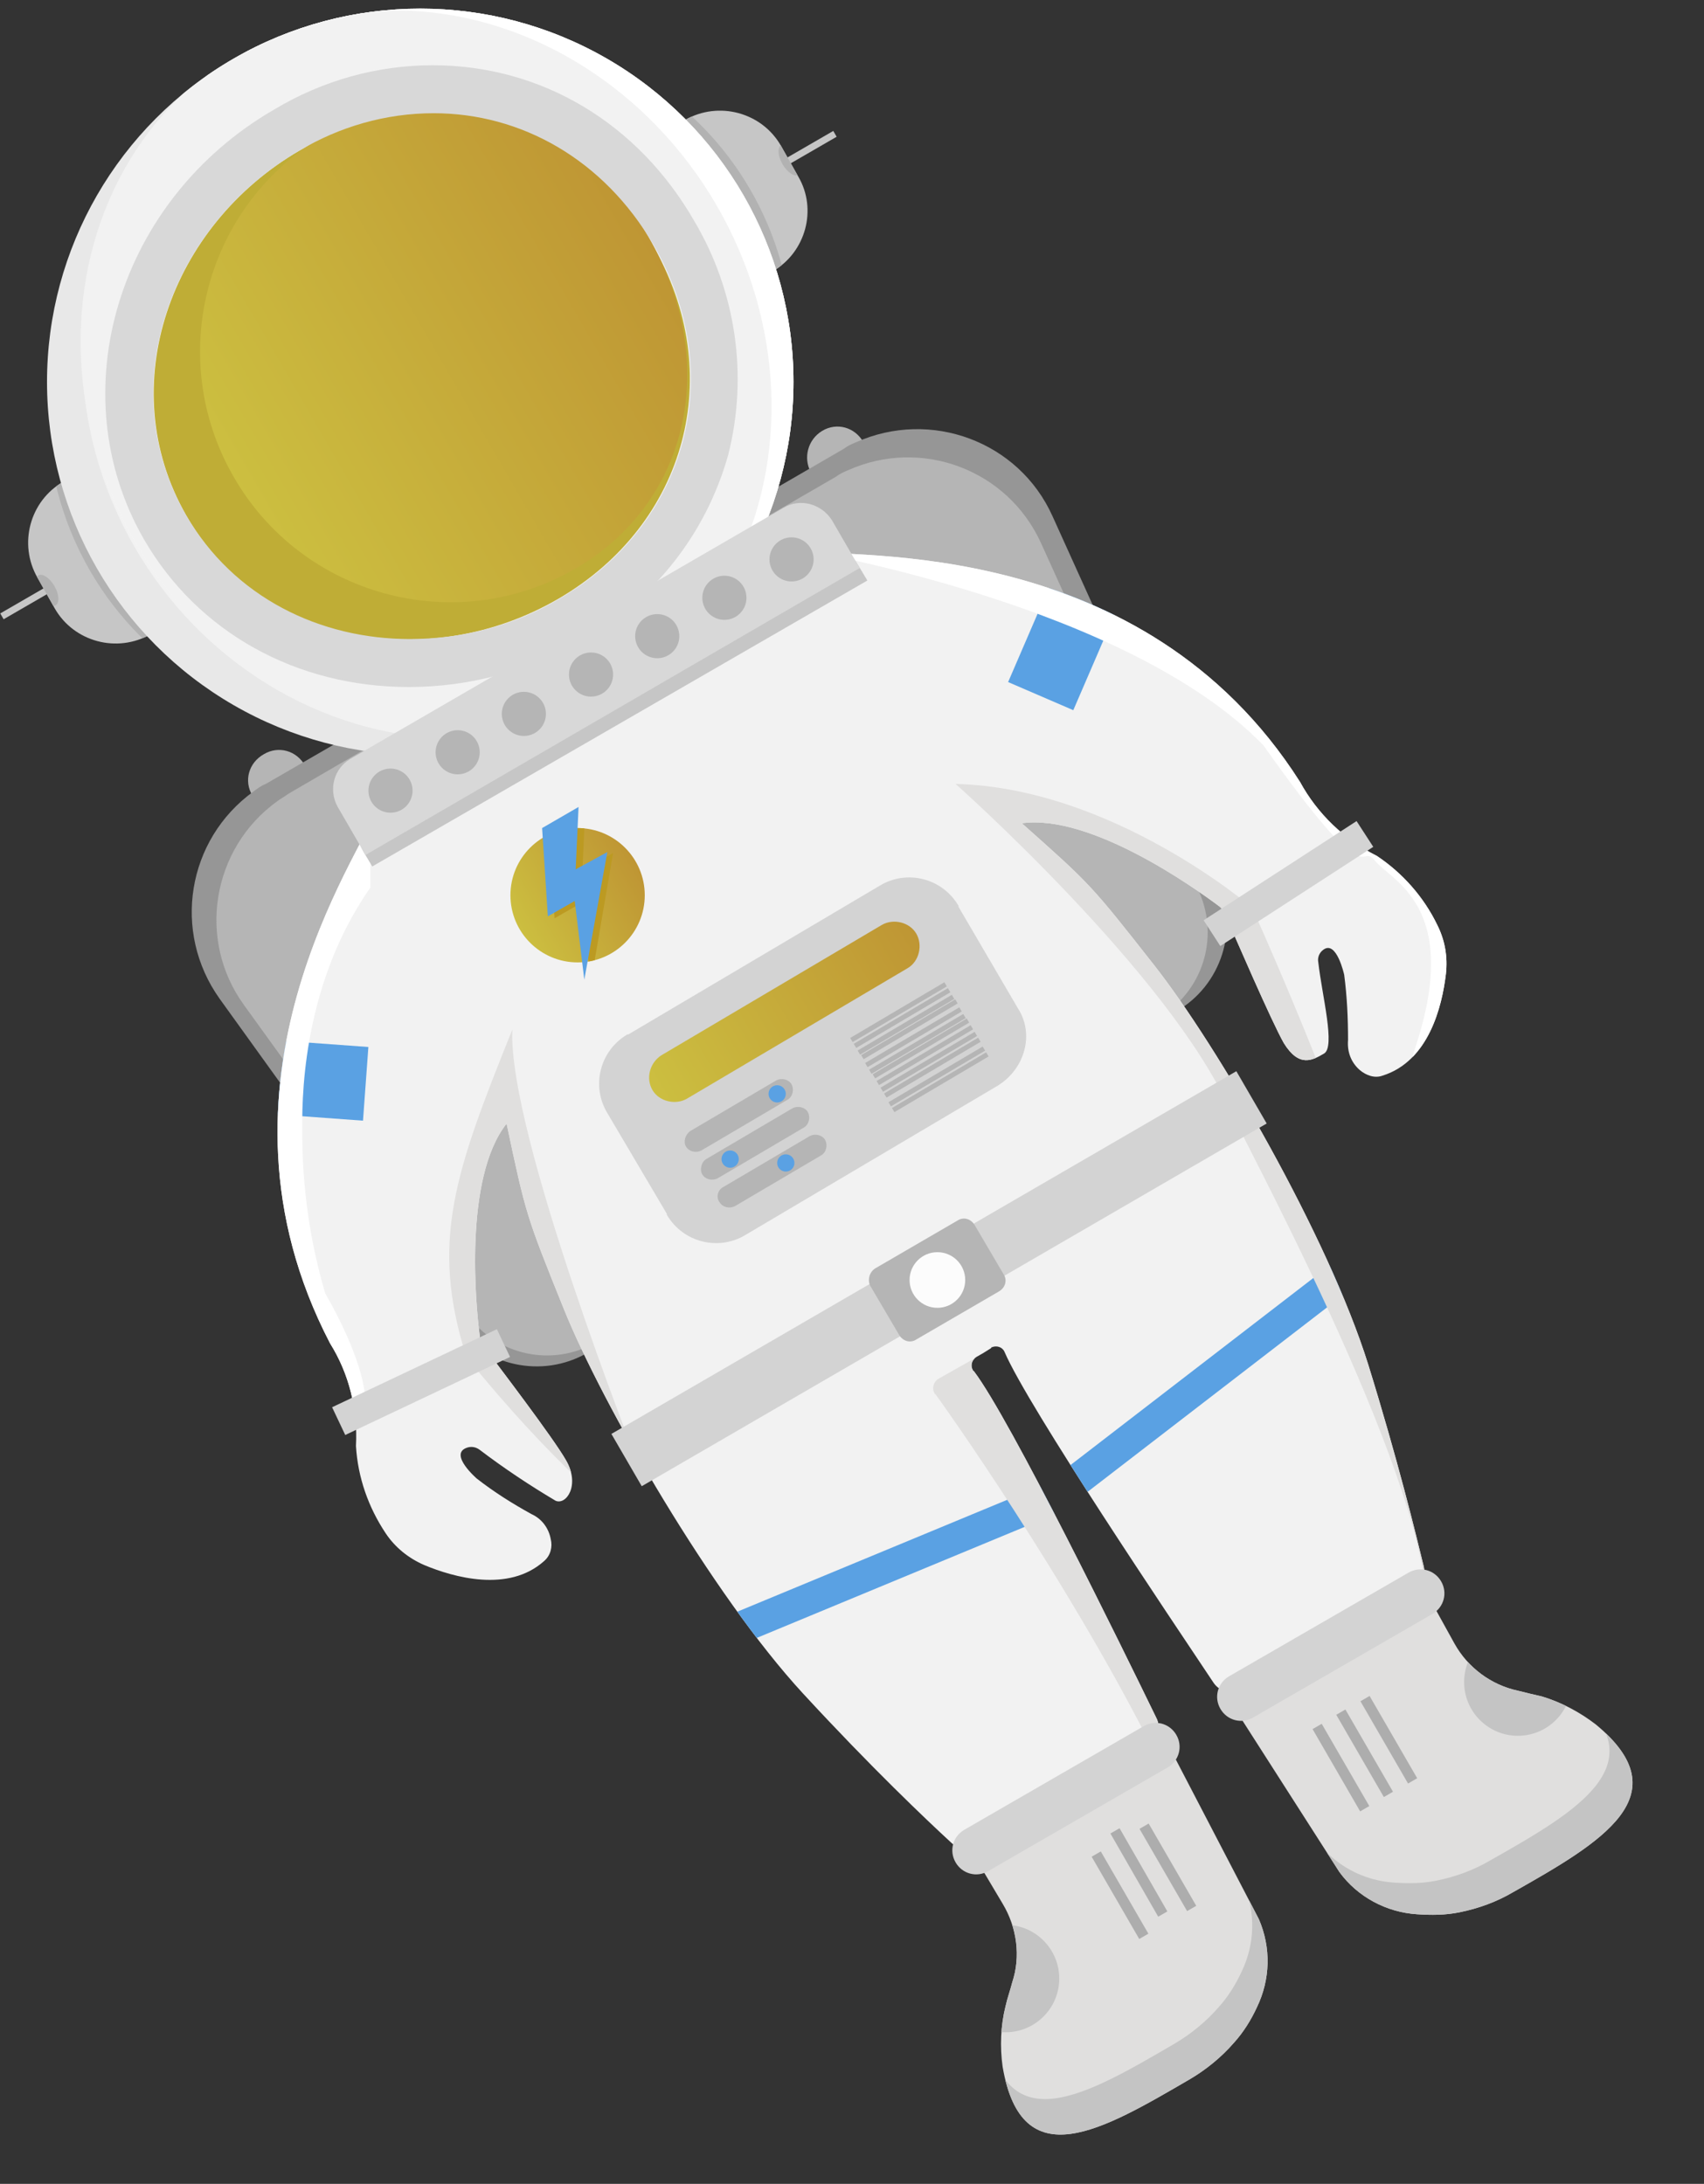 <?xml version="1.0" encoding="utf-8"?>
<!-- Generator: Adobe Illustrator 25.4.0, SVG Export Plug-In . SVG Version: 6.00 Build 0)  -->
<svg version="1.1" id="Ebene_1" xmlns="http://www.w3.org/2000/svg" xmlns:xlink="http://www.w3.org/1999/xlink" x="0px" y="0px"
	 viewBox="0 0 177.6 227.6" style="enable-background:new 0 0 177.6 227.6;" xml:space="preserve">
<rect x="0" y="0" width="177.6" height="227.6" fill="#333333" stroke="none"/>
<style type="text/css">
	.st0{fill:#B5B5B5;}
	.st1{fill:#969696;}
	.st2{fill:#F2F2F2;}
	.st3{clip-path:url(#SVGID_00000175290777366327187200000004803607421723972263_);}
	.st4{fill:#5AA1E3;}
	.st5{fill:#FFFFFF;}
	.st6{fill:#E0DFDE;}
	.st7{fill:url(#SVGID_00000165231303526961585420000009315373269949342879_);}
	.st8{clip-path:url(#SVGID_00000036211641504639734160000012557995734991323284_);}
	.st9{fill:#BC9A22;}
	.st10{fill:#D3D3D3;}
	.st11{fill:url(#SVGID_00000050645772069065997730000016384617564721245317_);}
	.st12{fill:#FCFCFC;}
	.st13{clip-path:url(#SVGID_00000176750422256069041510000014464062785563588265_);}
	.st14{fill:#C4C4C4;}
	.st15{fill:#ADADAD;}
	.st16{clip-path:url(#SVGID_00000021830570089528106710000002218712106441390216_);}
	.st17{fill:#C6C6C6;}
	.st18{clip-path:url(#SVGID_00000111883222265734696000000005304115461912175747_);}
	.st19{fill:#B2B2B2;}
	.st20{clip-path:url(#SVGID_00000180340838034972915680000005820109092123334565_);}
	.st21{fill:#E8E8E8;}
	.st22{clip-path:url(#SVGID_00000040541099774610207080000013630622774101025187_);}
	.st23{fill:#BFAD36;}
	.st24{fill:url(#purple-2_00000014598040797105191260000015787798374617040315_);}
	.st25{fill:#D8D8D8;}
</style>
<g>
	<g id="Layer_2">
		<g id="Layer_1-2">
			<path class="st0" d="M30.6,84.1L30.6,84.1c-1.5,0.9-3.4,0.4-4.3-1.2h0c-0.9-1.5-0.4-3.4,1.2-4.3l0,0c1.5-0.9,3.4-0.4,4.3,1.2l0,0
				C32.6,81.3,32.1,83.2,30.6,84.1z"/>
			<path class="st1" d="M91.9,123.2L61.2,141c-4.7,2.7-10.7,1.4-13.9-3l-24.4-33.9c-5-7-3.4-16.6,3.5-21.6c0.4-0.3,0.8-0.6,1.3-0.8
				l30.1-17.4L91.9,123.2z"/>
			<path class="st0" d="M91.7,122.8l-29.6,17.1c-4.5,2.6-10.3,1.4-13.4-2.9l-23.3-32.3c-4.9-6.8-3.3-16.3,3.5-21.2
				c0.4-0.3,0.8-0.5,1.2-0.8L58.8,66L91.7,122.8z"/>
			<path class="st0" d="M85.7,44.9L85.7,44.9c1.5-0.9,3.4-0.4,4.3,1.2l0,0c0.9,1.5,0.4,3.4-1.2,4.3v0c-1.5,0.9-3.4,0.4-4.3-1.2l0,0
				C83.7,47.7,84.2,45.8,85.7,44.9z"/>
			<path class="st1" d="M91.8,123.2l30.8-17.8c4.7-2.7,6.6-8.6,4.3-13.6l-17.2-38c-3.5-7.8-12.7-11.2-20.5-7.7
				c-0.5,0.2-0.9,0.4-1.3,0.7L57.7,64.3L91.8,123.2z"/>
			<path class="st0" d="M91.2,123.1l29.6-17.1c4.5-2.6,6.3-8.2,4.2-13l-16.5-36.4c-3.5-7.7-12.5-11-20.1-7.6
				c-0.5,0.2-0.9,0.4-1.3,0.7L58.4,66.3L91.2,123.1z"/>
			<path class="st2" d="M102.5,141l-0.7,0.4c-0.5,0.3-0.7,0.9-0.4,1.4c0,0,0,0.1,0.1,0.1c3.8,5,15.5,28.9,19,36.1
				c0.6,1.1,0.1,2.5-1,3.1l-17.6,10.2c-0.9,0.5-2.1,0.4-2.8-0.3c-2.5-2.3-8.3-7.8-15.4-15.5c-9.5-10.3-20.9-30.1-24.9-40
				s-4-10-6-19.4c-4.5,5.7-3.2,19.1-2.8,22.1c0,0.4,0.2,0.7,0.4,1.1c1.5,2,7.3,9.6,8.6,11.9c1.5,2.6,0,4.7-1.1,4.2
				c-2.7-1.6-5.4-3.4-7.9-5.3c-0.4-0.3-0.9-0.4-1.4-0.2c-1.8,0.7,1.1,3.2,1.1,3.2c1.8,1.4,3.7,2.6,5.7,3.7c1.1,0.5,1.8,1.5,2,2.6
				c0.2,0.8,0,1.7-0.7,2.3c-3.7,3.3-9.4,1.7-12.5,0.4c-1.6-0.7-3-1.8-4-3.3c-1.8-2.7-2.9-5.8-3.1-9.1c0.2-3.8-0.7-7.5-2.7-10.7
				c-14.1-27.1,3.3-51.1,4.9-55.7c9-3.2,15.1-10.6,22.1-14.6l-0.2,0.1c6.9-4.1,15.6-6.2,22.8-12.4c4.7,0.9,35.1-1.7,51.5,24.1
				c1.8,3.3,4.6,6,8,7.7c2.7,1.8,4.9,4.3,6.3,7.2c0.8,1.6,1.1,3.3,0.9,5.1c-0.4,3.4-1.8,9.1-6.6,10.6c-0.8,0.3-1.7,0-2.4-0.6
				c-0.9-0.8-1.3-1.9-1.2-3.1c0-2.3-0.1-4.5-0.4-6.8c0,0-0.8-3.7-2.2-2.6c-0.4,0.3-0.6,0.8-0.5,1.3c0.4,3.5,1.8,8.8,0.6,9.5
				s-2.6,1.5-4.2-1.1c-1.3-2.3-5.1-11.1-6.1-13.4c-0.2-0.4-0.4-0.7-0.7-0.9c-2.4-1.8-13.3-9.6-20.5-8.6c7.2,6.4,7.2,6.4,13.8,14.8
				s18.1,28.2,22.3,41.6c3.1,10,5,17.8,5.8,21.1c0.2,1-0.2,2.1-1.1,2.6l-17.6,10.2c-1.1,0.6-2.5,0.3-3.2-0.7
				c-4.4-6.6-19.3-28.7-21.8-34.5c-0.2-0.5-0.8-0.7-1.3-0.5c0,0-0.1,0-0.1,0.1L102.5,141"/>
			<g>
				<defs>
					<path id="SVGID_1_" d="M102.5,141l-0.7,0.4c-0.5,0.3-0.7,0.9-0.4,1.4c0,0,0,0.1,0.1,0.1c3.8,5,15.5,28.9,19,36.1
						c0.6,1.1,0.1,2.5-1,3.1l-17.6,10.2c-0.9,0.5-2.1,0.4-2.8-0.3c-2.5-2.3-8.3-7.8-15.4-15.5c-9.5-10.3-20.9-30.1-24.9-40
						s-4-10-6-19.4c-4.5,5.7-3.2,19.1-2.8,22.1c0,0.4,0.2,0.7,0.4,1.1c1.5,2,7.3,9.6,8.6,11.9c1.5,2.6,0,4.7-1.1,4.2
						c-2.7-1.6-5.4-3.4-7.9-5.3c-0.4-0.3-0.9-0.4-1.4-0.2c-1.8,0.7,1.1,3.2,1.1,3.2c1.8,1.4,3.7,2.6,5.7,3.7c1.1,0.5,1.8,1.5,2,2.6
						c0.2,0.8,0,1.7-0.7,2.3c-3.7,3.3-9.4,1.7-12.5,0.4c-1.6-0.7-3-1.8-4-3.3c-1.8-2.7-2.9-5.8-3.1-9.1c0.2-3.8-0.7-7.5-2.7-10.7
						c-14.1-27.1,3.3-51.1,4.9-55.7c9-3.2,15.1-10.6,22.1-14.6l-0.2,0.1c6.9-4.1,15.6-6.2,22.8-12.4c4.7,0.9,35.1-1.7,51.5,24.1
						c1.8,3.3,4.6,6,8,7.7c2.7,1.8,4.9,4.3,6.3,7.2c0.8,1.6,1.1,3.3,0.9,5.1c-0.4,3.4-1.8,9.1-6.6,10.6c-0.8,0.3-1.7,0-2.4-0.6
						c-0.9-0.8-1.3-1.9-1.2-3.1c0-2.3-0.1-4.5-0.4-6.8c0,0-0.8-3.7-2.2-2.6c-0.4,0.3-0.6,0.8-0.5,1.3c0.4,3.5,1.8,8.8,0.6,9.5
						s-2.6,1.5-4.2-1.1c-1.3-2.3-5.1-11.1-6.1-13.4c-0.2-0.4-0.4-0.7-0.7-0.9c-2.4-1.8-13.3-9.6-20.5-8.6c7.2,6.4,7.2,6.4,13.8,14.8
						s18.1,28.2,22.3,41.6c3.1,10,5,17.8,5.8,21.1c0.2,1-0.2,2.1-1.1,2.6l-17.6,10.2c-1.1,0.6-2.5,0.3-3.2-0.7
						c-4.4-6.6-19.3-28.7-21.8-34.5c-0.2-0.5-0.8-0.7-1.3-0.5c0,0-0.1,0-0.1,0.1L102.5,141"/>
				</defs>
				<clipPath id="SVGID_00000112626752334027010520000005092884823411996594_">
					<use xlink:href="#SVGID_1_"  style="overflow:visible;"/>
				</clipPath>
				<g style="clip-path:url(#SVGID_00000112626752334027010520000005092884823411996594_);">
					
						<rect x="102.9" y="60.3" transform="matrix(0.396 -0.918 0.918 0.396 8.968 141.667)" class="st4" width="18.4" height="7.4"/>
					<path class="st5" d="M84,57.4c0,0,33.5,5.6,47.7,20.3c11.5,16.3,9.9,9.9,11.6,12s9,4.7,4.3,19.2s12.7-8.7,12.7-8.7l-23.7-36.3
						L86.9,52.6l-2.4,4L84,57.4z"/>
					
						<rect x="24.9" y="102.8" transform="matrix(7.271600e-02 -0.997 0.997 7.271600e-02 -85.411 132.762)" class="st4" width="7.7" height="19"/>
					
						<rect x="106.1" y="142" transform="matrix(0.792 -0.61 0.61 0.792 -61.467 106.781)" class="st4" width="40" height="3.3"/>
					
						<rect x="71.3" y="162.1" transform="matrix(0.924 -0.383 0.383 0.924 -55.702 47.395)" class="st4" width="40" height="3.3"/>
					<path class="st6" d="M130.5,94.6c0,0-14.5-12.5-30.9-12.9c0,0,22.4,19.9,28.6,34c3.2,6.5,22.6,42.7,20.3,54
						C159.9,158.9,130.5,94.6,130.5,94.6z"/>
					<path class="st6" d="M66.4,152.3c0,0-13.5-34.2-13-45c-6,14.9-8.6,22.1-4.8,34.1c9.2,11.4,15.8,16.4,15.8,16.4L66.4,152.3z"/>
					<path class="st6" d="M101.7,141.5l-3.9,2.2c-0.5,0.3-0.7,1-0.4,1.5c0,0,0,0.1,0.1,0.1c3.1,4.3,15.4,22.1,23.6,38.9
						c0.3,0.5,0.9,0.8,1.5,0.5c0.2-0.1,0.3-0.2,0.4-0.3c1.2-1.5,1.8-3.4,1.7-5.3c0-0.2-0.1-0.3-0.2-0.5l-21.2-36.7
						C102.9,141.4,102.2,141.2,101.7,141.5z"/>
					<path class="st5" d="M38.6,92.5c-7.4,10.6-7.1,22.9-7.1,25.5c0,5.7,0.8,11.4,2.4,16.8c3.4,5.9,4.5,10.4,4,11.5s-6,5.8-6,5.8
						l-15.6-27l1.6-26l20.7-15.5L38.6,92.5z"/>
				</g>
			</g>
			
				<linearGradient id="SVGID_00000133493687050830860990000014526860945948933286_" gradientUnits="userSpaceOnUse" x1="-379.169" y1="-347.573" x2="-365.189" y2="-347.573" gradientTransform="matrix(0.866 -0.501 -0.501 -0.866 208.287 -393.904)">
				<stop  offset="0" style="stop-color:#CCBF40"/>
				<stop  offset="1" style="stop-color:#BF9634"/>
			</linearGradient>
			<circle style="fill:url(#SVGID_00000133493687050830860990000014526860945948933286_);" cx="60.2" cy="93.3" r="7"/>
			<g>
				<defs>
					<circle id="SVGID_00000103262232383157722500000004814732049596943244_" cx="60.2" cy="93.3" r="7"/>
				</defs>
				<clipPath id="SVGID_00000179610941578610470900000007600598544501811864_">
					<use xlink:href="#SVGID_00000103262232383157722500000004814732049596943244_"  style="overflow:visible;"/>
				</clipPath>
				<g style="clip-path:url(#SVGID_00000179610941578610470900000007600598544501811864_);">
					<path class="st9" d="M63.9,88.9l-3.2,1.9l0.3-6.5l-3.8,2.2l0.6,9.2l2.8-1.6l1,8.2L63.9,88.9z"/>
				</g>
			</g>
			<path class="st4" d="M63.3,88.8L60,90.6l0.3-6.5l-3.8,2.2l0.6,9.2l2.8-1.6l1,8.2L63.3,88.8z"/>
			<path class="st10" d="M103.9,113.2l-26.2,15.5c-2.8,1.7-6.5,0.8-8.2-2.1c0,0,0,0,0-0.1L63.3,116c-1.7-2.8-0.8-6.5,2.1-8.2
				c0,0,0,0,0.1,0l26.2-15.5c2.8-1.7,6.5-0.8,8.2,2.1c0,0,0,0,0,0.1l6.2,10.6C107.8,107.7,106.9,111.4,103.9,113.2
				C104,113.1,104,113.2,103.9,113.2z"/>
			<path class="st0" d="M71.9,117.9l9-5.3c0.6-0.3,1.3-0.1,1.6,0.4l0,0c0.3,0.6,0.1,1.3-0.4,1.6l-9,5.3c-0.6,0.3-1.3,0.1-1.6-0.4
				l0,0C71.2,119,71.4,118.3,71.9,117.9z"/>
			<circle class="st4" cx="81" cy="114" r="0.9"/>
			<path class="st0" d="M73.6,120.8l9-5.3c0.6-0.3,1.3-0.1,1.6,0.4l0,0c0.3,0.6,0.1,1.3-0.4,1.6l-9,5.3c-0.6,0.3-1.3,0.1-1.6-0.4
				l0,0C72.9,121.9,73.1,121.1,73.6,120.8z"/>
			<circle class="st4" cx="76.1" cy="120.8" r="0.9"/>
			<path class="st0" d="M75.4,123.7l9-5.3c0.6-0.3,1.3-0.1,1.6,0.4l0,0c0.3,0.6,0.1,1.3-0.4,1.6l-9,5.3c-0.6,0.3-1.3,0.1-1.6-0.4
				l0,0C74.6,124.8,74.8,124,75.4,123.7z"/>
			<circle class="st4" cx="81.9" cy="121.2" r="0.9"/>
			
				<rect x="87.9" y="105.2" transform="matrix(0.861 -0.509 0.509 0.861 -40.616 62.337)" class="st0" width="11.4" height="0.5"/>
			
				<rect x="88.3" y="105.8" transform="matrix(0.861 -0.509 0.509 0.861 -40.897 62.636)" class="st0" width="11.4" height="0.5"/>
			
				<rect x="88.7" y="106.5" transform="matrix(0.861 -0.509 0.509 0.861 -41.188 62.934)" class="st0" width="11.4" height="0.5"/>
			
				<rect x="89.1" y="107" transform="matrix(0.86 -0.51 0.51 0.86 -41.441 63.383)" class="st0" width="11.4" height="0.5"/>
			
				<rect x="89.5" y="107.8" transform="matrix(0.861 -0.509 0.509 0.861 -41.761 63.525)" class="st0" width="11.4" height="0.5"/>
			
				<rect x="89.9" y="108.5" transform="matrix(0.861 -0.509 0.509 0.861 -42.048 63.819)" class="st0" width="11.4" height="0.5"/>
			
				<rect x="90.3" y="109" transform="matrix(0.86 -0.51 0.51 0.86 -42.292 64.272)" class="st0" width="11.4" height="0.5"/>
			
				<rect x="90.7" y="109.7" transform="matrix(0.86 -0.51 0.51 0.86 -42.586 64.574)" class="st0" width="11.4" height="0.5"/>
			
				<rect x="91.1" y="110.4" transform="matrix(0.86 -0.51 0.51 0.86 -42.873 64.869)" class="st0" width="11.4" height="0.5"/>
			
				<rect x="91.5" y="111" transform="matrix(0.86 -0.51 0.51 0.86 -43.156 65.164)" class="st0" width="11.4" height="0.5"/>
			
				<rect x="91.9" y="111.9" transform="matrix(0.861 -0.509 0.509 0.861 -43.48 65.302)" class="st0" width="11.4" height="0.5"/>
			
				<rect x="92.3" y="112.5" transform="matrix(0.861 -0.509 0.509 0.861 -43.767 65.592)" class="st0" width="11.4" height="0.5"/>
			
				<linearGradient id="SVGID_00000091712500360775494910000000162811523083621794_" gradientUnits="userSpaceOnUse" x1="-385.557" y1="-372.486" x2="-353.587" y2="-372.486" gradientTransform="matrix(0.861 -0.509 -0.509 -0.861 210.265 -403.26)">
				<stop  offset="0" style="stop-color:#CCBF40"/>
				<stop  offset="1" style="stop-color:#BF9634"/>
			</linearGradient>
			<path style="fill:url(#SVGID_00000091712500360775494910000000162811523083621794_);" d="M68.9,110l23-13.6
				c1.2-0.7,2.9-0.3,3.6,0.9l0,0c0.7,1.2,0.3,2.9-0.9,3.6l-23,13.6c-1.2,0.7-2.9,0.3-3.6-0.9l0,0C67.3,112.4,67.7,110.8,68.9,110z"
				/>
			
				<rect x="124.8" y="90.5" transform="matrix(0.839 -0.544 0.544 0.839 -28.492 87.87)" class="st10" width="19" height="3.2"/>
			
				<rect x="34.4" y="142.4" transform="matrix(0.904 -0.428 0.428 0.904 -57.432 32.653)" class="st10" width="19" height="3.2"/>
			
				<rect x="60.2" y="130.1" transform="matrix(0.865 -0.502 0.502 0.865 -53.66 67.124)" class="st10" width="75.3" height="6.3"/>
			<path class="st0" d="M91.2,132.2l8.6-5c0.6-0.4,1.4-0.2,1.8,0.5l3,5.1c0.4,0.6,0.2,1.4-0.5,1.8l-8.6,5c-0.6,0.4-1.4,0.2-1.8-0.5
				l-3-5.1C90.4,133.4,90.6,132.6,91.2,132.2z"/>
			<circle class="st12" cx="97.7" cy="133.4" r="2.9"/>
			<path class="st6" d="M129.1,178.7l10.5,16.4c1.9,2.6,4.9,4.2,8.1,4.4c1.5,0.1,2.9,0.1,4.4-0.2c2-0.4,3.9-1.1,5.6-2.1
				c9.2-5.2,17.6-10.1,8.6-17.5c-1.7-1.3-3.6-2.3-5.6-2.9c-0.9-0.2-1.7-0.4-2.5-0.6c-2.8-0.6-5.2-2.4-6.6-4.9l-2.1-3.8L129.1,178.7z
				"/>
			<g>
				<defs>
					<path id="SVGID_00000146463036957976105580000004441321274769333378_" d="M129.1,178.7l10.5,16.4c1.9,2.6,4.9,4.2,8.1,4.4
						c1.5,0.1,2.9,0.1,4.4-0.2c2-0.4,3.9-1.1,5.6-2.1c9.2-5.2,17.6-10.1,8.6-17.5c-1.7-1.3-3.6-2.3-5.6-2.9
						c-0.9-0.2-1.7-0.4-2.5-0.6c-2.8-0.6-5.2-2.4-6.6-4.9l-2.1-3.8L129.1,178.7z"/>
				</defs>
				<clipPath id="SVGID_00000152944294365570865420000008006566113576495256_">
					<use xlink:href="#SVGID_00000146463036957976105580000004441321274769333378_"  style="overflow:visible;"/>
				</clipPath>
				<g style="clip-path:url(#SVGID_00000152944294365570865420000008006566113576495256_);">
					<circle class="st14" cx="158.2" cy="175.3" r="5.6"/>
					<path class="st14" d="M130.7,197.7l6.5-5.9c1.9,2.6,4.9,4.2,8.1,4.4c1.5,0.1,2.9,0.1,4.4-0.2c2-0.4,3.9-1.1,5.6-2.1
						c9.2-5.2,17.6-10.1,8.6-17.5c-1.7-1.3-3.6-2.3-5.6-2.9c-0.9-0.2-1.7-0.4-2.5-0.6c-2.8-0.6,16.3,0.5,14.9-2l7.1,10.5l-3.9,9.6
						l-10,8.9l-11.2,4.9l-7,0.4l-6.4-2l-4.4-3.2L130.7,197.7z"/>
				</g>
			</g>
			<path class="st10" d="M149.3,168.2L130.6,179c-1.2,0.7-2.7,0.3-3.4-0.9l0,0c-0.7-1.2-0.3-2.7,0.9-3.4l18.7-10.8
				c1.2-0.7,2.7-0.3,3.4,0.9l0,0C150.9,166,150.5,167.5,149.3,168.2z"/>
			
				<rect x="139.1" y="179.2" transform="matrix(0.866 -0.501 0.501 0.866 -73.437 94.705)" class="st15" width="1.1" height="9.9"/>
			
				<rect x="144.1" y="176.3" transform="matrix(0.866 -0.501 0.501 0.866 -71.323 96.82)" class="st15" width="1.1" height="9.9"/>
			
				<rect x="141.6" y="177.7" transform="matrix(0.866 -0.501 0.501 0.866 -72.381 95.765)" class="st15" width="1.1" height="9.9"/>
			<path class="st6" d="M122.2,182.7l9,17.3c1.3,3,1.2,6.3-0.2,9.2c-0.6,1.3-1.4,2.6-2.4,3.7c-1.3,1.5-2.9,2.8-4.6,3.8
				c-9.1,5.3-17.5,10.3-19.5-1.3c-0.3-2.1-0.2-4.3,0.3-6.3c0.2-0.9,0.5-1.7,0.7-2.5c0.9-2.7,0.5-5.7-1-8.2l-2.2-3.7L122.2,182.7z"/>
			<g>
				<defs>
					<path id="SVGID_00000122722704433490187820000002834270603009153937_" d="M122.2,182.7l9,17.3c1.3,3,1.2,6.3-0.2,9.2
						c-0.6,1.3-1.4,2.6-2.4,3.7c-1.3,1.5-2.9,2.8-4.6,3.8c-9.1,5.3-17.5,10.3-19.5-1.3c-0.3-2.1-0.2-4.3,0.3-6.3
						c0.2-0.9,0.5-1.7,0.7-2.5c0.9-2.7,0.5-5.7-1-8.2l-2.2-3.7L122.2,182.7z"/>
				</defs>
				<clipPath id="SVGID_00000114067827907482442520000018168809980323909780_">
					<use xlink:href="#SVGID_00000122722704433490187820000002834270603009153937_"  style="overflow:visible;"/>
				</clipPath>
				<g style="clip-path:url(#SVGID_00000114067827907482442520000018168809980323909780_);">
					<circle class="st14" cx="104.8" cy="206.2" r="5.6"/>
					<path class="st14" d="M137.9,193.6l-8.3,2.7c1.3,3,1.2,6.3-0.2,9.2c-0.6,1.3-1.4,2.6-2.4,3.7c-1.3,1.5-2.9,2.8-4.6,3.8
						c-9.1,5.3-17.5,10.3-19.5-1.3c-0.3-2.1-0.2-4.3,0.3-6.3c0.2-0.9,0.5-1.7,0.7-2.5c0.9-2.7-7.6,14.4-9.1,11.9l5.6,11.4l10.2,1.4
						l12.7-4.2l9.9-7.3l3.9-5.9l1.4-6.6l-0.5-5.4L137.9,193.6z"/>
				</g>
			</g>
			<path class="st10" d="M100.5,190.7l18.7-10.8c1.2-0.7,2.7-0.3,3.4,0.9l0,0c0.7,1.2,0.3,2.7-0.9,3.4L103,195
				c-1.2,0.7-2.7,0.3-3.4-0.9l0,0C98.9,192.9,99.3,191.4,100.5,190.7z"/>
			
				<rect x="121.1" y="189.6" transform="matrix(0.866 -0.501 0.501 0.866 -81.096 87.075)" class="st15" width="1.1" height="9.9"/>
			
				<rect x="116.1" y="192.5" transform="matrix(0.866 -0.501 0.501 0.866 -83.208 84.964)" class="st15" width="1.1" height="9.9"/>
			
				<rect x="118.2" y="190.1" transform="matrix(0.867 -0.498 0.498 0.867 -81.415 85.13)" class="st15" width="1.1" height="10"/>
			
				<rect x="-0.2" y="62.4" transform="matrix(0.866 -0.501 0.501 0.866 -31.063 9.792)" class="st17" width="5.9" height="0.7"/>
			<path id="ear-3" class="st17" d="M6.6,50.2L6.6,50.2L6.6,50.2l9.1,15.9l0,0l0,0c-3.5,2-8,0.8-10-2.7l-1.8-3.2
				C1.9,56.7,3.1,52.2,6.6,50.2L6.6,50.2z"/>
			<g>
				<defs>
					<path id="SVGID_00000094589447300681807900000004791569346834351035_" d="M6.6,50.2L6.6,50.2L6.6,50.2l9.1,15.9l0,0l0,0
						c-3.5,2-8,0.8-10-2.7l-1.8-3.2C1.9,56.7,3.1,52.2,6.6,50.2L6.6,50.2z"/>
				</defs>
				<clipPath id="SVGID_00000029036755680985465490000010626384233536031116_">
					<use xlink:href="#SVGID_00000094589447300681807900000004791569346834351035_"  style="overflow:visible;"/>
				</clipPath>
				<g style="clip-path:url(#SVGID_00000029036755680985465490000010626384233536031116_);">
					
						<ellipse id="circle" transform="matrix(0.95 -0.312 0.312 0.95 -11.993 13.001)" class="st19" cx="34.6" cy="44" rx="29.5" ry="31.4"/>
					
						<ellipse transform="matrix(0.866 -0.501 0.501 0.866 -30.163 10.724)" class="st19" cx="4.9" cy="61.5" rx="0.9" ry="1.8"/>
				</g>
			</g>
			
				<rect x="81.5" y="15.1" transform="matrix(0.866 -0.501 0.501 0.866 3.595 44.357)" class="st17" width="5.9" height="0.7"/>
			<path id="ear-4" class="st17" d="M80.5,28.3L80.5,28.3L80.5,28.3l-9.1-15.8l0,0l0,0c3.5-2,8-0.8,10,2.7c0,0,0,0,0,0l1.8,3.2
				C85.2,21.8,84,26.3,80.5,28.3C80.5,28.3,80.5,28.3,80.5,28.3z"/>
			<g>
				<defs>
					<path id="SVGID_00000182505960472217865730000013787562464778048922_" d="M80.5,28.3L80.5,28.3L80.5,28.3l-9.1-15.8l0,0l0,0
						c3.5-2,8-0.8,10,2.7c0,0,0,0,0,0l1.8,3.2C85.2,21.8,84,26.3,80.5,28.3C80.5,28.3,80.5,28.3,80.5,28.3z"/>
				</defs>
				<clipPath id="SVGID_00000171710997482057770520000003108481687243188613_">
					<use xlink:href="#SVGID_00000182505960472217865730000013787562464778048922_"  style="overflow:visible;"/>
				</clipPath>
				<g style="clip-path:url(#SVGID_00000171710997482057770520000003108481687243188613_);">
					
						<ellipse id="circle-2" transform="matrix(0.866 -0.501 0.501 0.866 -10.133 31.105)" class="st19" cx="52.9" cy="34.4" rx="29.2" ry="31"/>
					
						<ellipse transform="matrix(0.866 -0.501 0.501 0.866 2.698 43.431)" class="st19" cx="82.3" cy="16.7" rx="0.9" ry="1.8"/>
				</g>
			</g>
			<circle id="_Ellipse_2" class="st21" cx="43.8" cy="39.8" r="38.9"/>
			<g>
				<defs>
					<circle id="SVGID_00000129911848847376577700000002941255911013836207_" cx="43.8" cy="39.8" r="38.9"/>
				</defs>
				<clipPath id="SVGID_00000125571939955057062860000004419306203119565963_">
					<use xlink:href="#SVGID_00000129911848847376577700000002941255911013836207_"  style="overflow:visible;"/>
				</clipPath>
				<g style="clip-path:url(#SVGID_00000125571939955057062860000004419306203119565963_);">
					
						<ellipse id="_Ellipse_3" transform="matrix(0.867 -0.498 0.498 0.867 -13.129 28.002)" class="st2" cx="45.9" cy="38.6" rx="36.8" ry="38.9"/>
					
						<ellipse id="_Ellipse_4" transform="matrix(0.866 -0.501 0.501 0.866 -13.005 28.032)" class="st5" cx="45.7" cy="38.2" rx="36.5" ry="38.8"/>
					
						<ellipse id="_Ellipse_5" transform="matrix(0.866 -0.501 0.501 0.866 -13.581 27.456)" class="st2" cx="44.4" cy="39" rx="35" ry="38.8"/>
				</g>
			</g>
			<path id="purple" class="st23" d="M68,25.5c7.8,13.4,3.6,29.1-9.8,36.9s-31.1,4.8-38.8-8.7s-1.6-30.2,11.8-38S60.2,12,68,25.5z"
				/>
			
				<linearGradient id="purple-2_00000164502194422131619940000012248251516537740938_" gradientUnits="userSpaceOnUse" x1="-381.39" y1="-291.91" x2="-331.407" y2="-291.91" gradientTransform="matrix(0.866 -0.501 -0.501 -0.866 208.297 -393.907)">
				<stop  offset="0" style="stop-color:#CCBF40"/>
				<stop  offset="1" style="stop-color:#BF9634"/>
			</linearGradient>
			<path id="purple-2" style="fill:url(#purple-2_00000164502194422131619940000012248251516537740938_);" d="M67.6,24.7
				c7.5,13,4.3,27.7-7.7,34.6c-12.5,7.2-28.5,2.8-35.6-9.7c-7.1-12.4-2.9-28.3,9.5-35.5C45.7,7.2,60.1,11.7,67.6,24.7z"/>
			<g id="outline">
				<path class="st25" d="M45.2,11.8c9.1,0,17.7,4.8,22.9,13.7c7.8,13.4,3.6,29.1-9.8,36.9c-4.7,2.8-10.1,4.2-15.6,4.2
					c-9.3,0-18.3-4.3-23.3-12.9c-7.8-13.5-1.6-30.2,11.8-38C35.4,13.2,40.2,11.8,45.2,11.8 M45.1,6.8L45.1,6.8L45.1,6.8
					c-5.8,0-11.5,1.6-16.5,4.6C12.3,20.8,6.2,40.9,15,56.2c5.6,9.7,15.9,15.4,27.6,15.4c6.4,0,12.6-1.7,18.1-4.9
					c7.5-4.2,12.9-11.1,15.2-19.3c2.1-8.3,0.8-17-3.5-24.3C66.5,12.8,56.4,6.8,45.1,6.8L45.1,6.8z"/>
			</g>
			<path class="st17" d="M40.7,78.3l38.3-22.1c3.7-2.1,8.4-0.9,10.5,2.8c0,0,0,0,0,0l0.9,1.5l0,0L38.8,90.3l0,0l-0.9-1.5
				C35.8,85.1,37,80.4,40.7,78.3L40.7,78.3z"/>
			<path class="st25" d="M36.5,79.1l45.2-26.2c1.7-1,3.9-0.4,5,1.3l2.9,5l0,0L38.1,89.1l0,0l-2.9-5C34.2,82.3,34.8,80.1,36.5,79.1z"
				/>
			<circle class="st0" cx="40.7" cy="82.4" r="2.3"/>
			<circle class="st0" cx="47.7" cy="78.4" r="2.3"/>
			<circle class="st0" cx="54.6" cy="74.4" r="2.3"/>
			<circle class="st0" cx="61.6" cy="70.3" r="2.3"/>
			<circle class="st0" cx="68.5" cy="66.3" r="2.3"/>
			<circle class="st0" cx="75.5" cy="62.3" r="2.3"/>
			<circle class="st0" cx="82.5" cy="58.3" r="2.3"/>
		</g>
	</g>
</g>
</svg>

